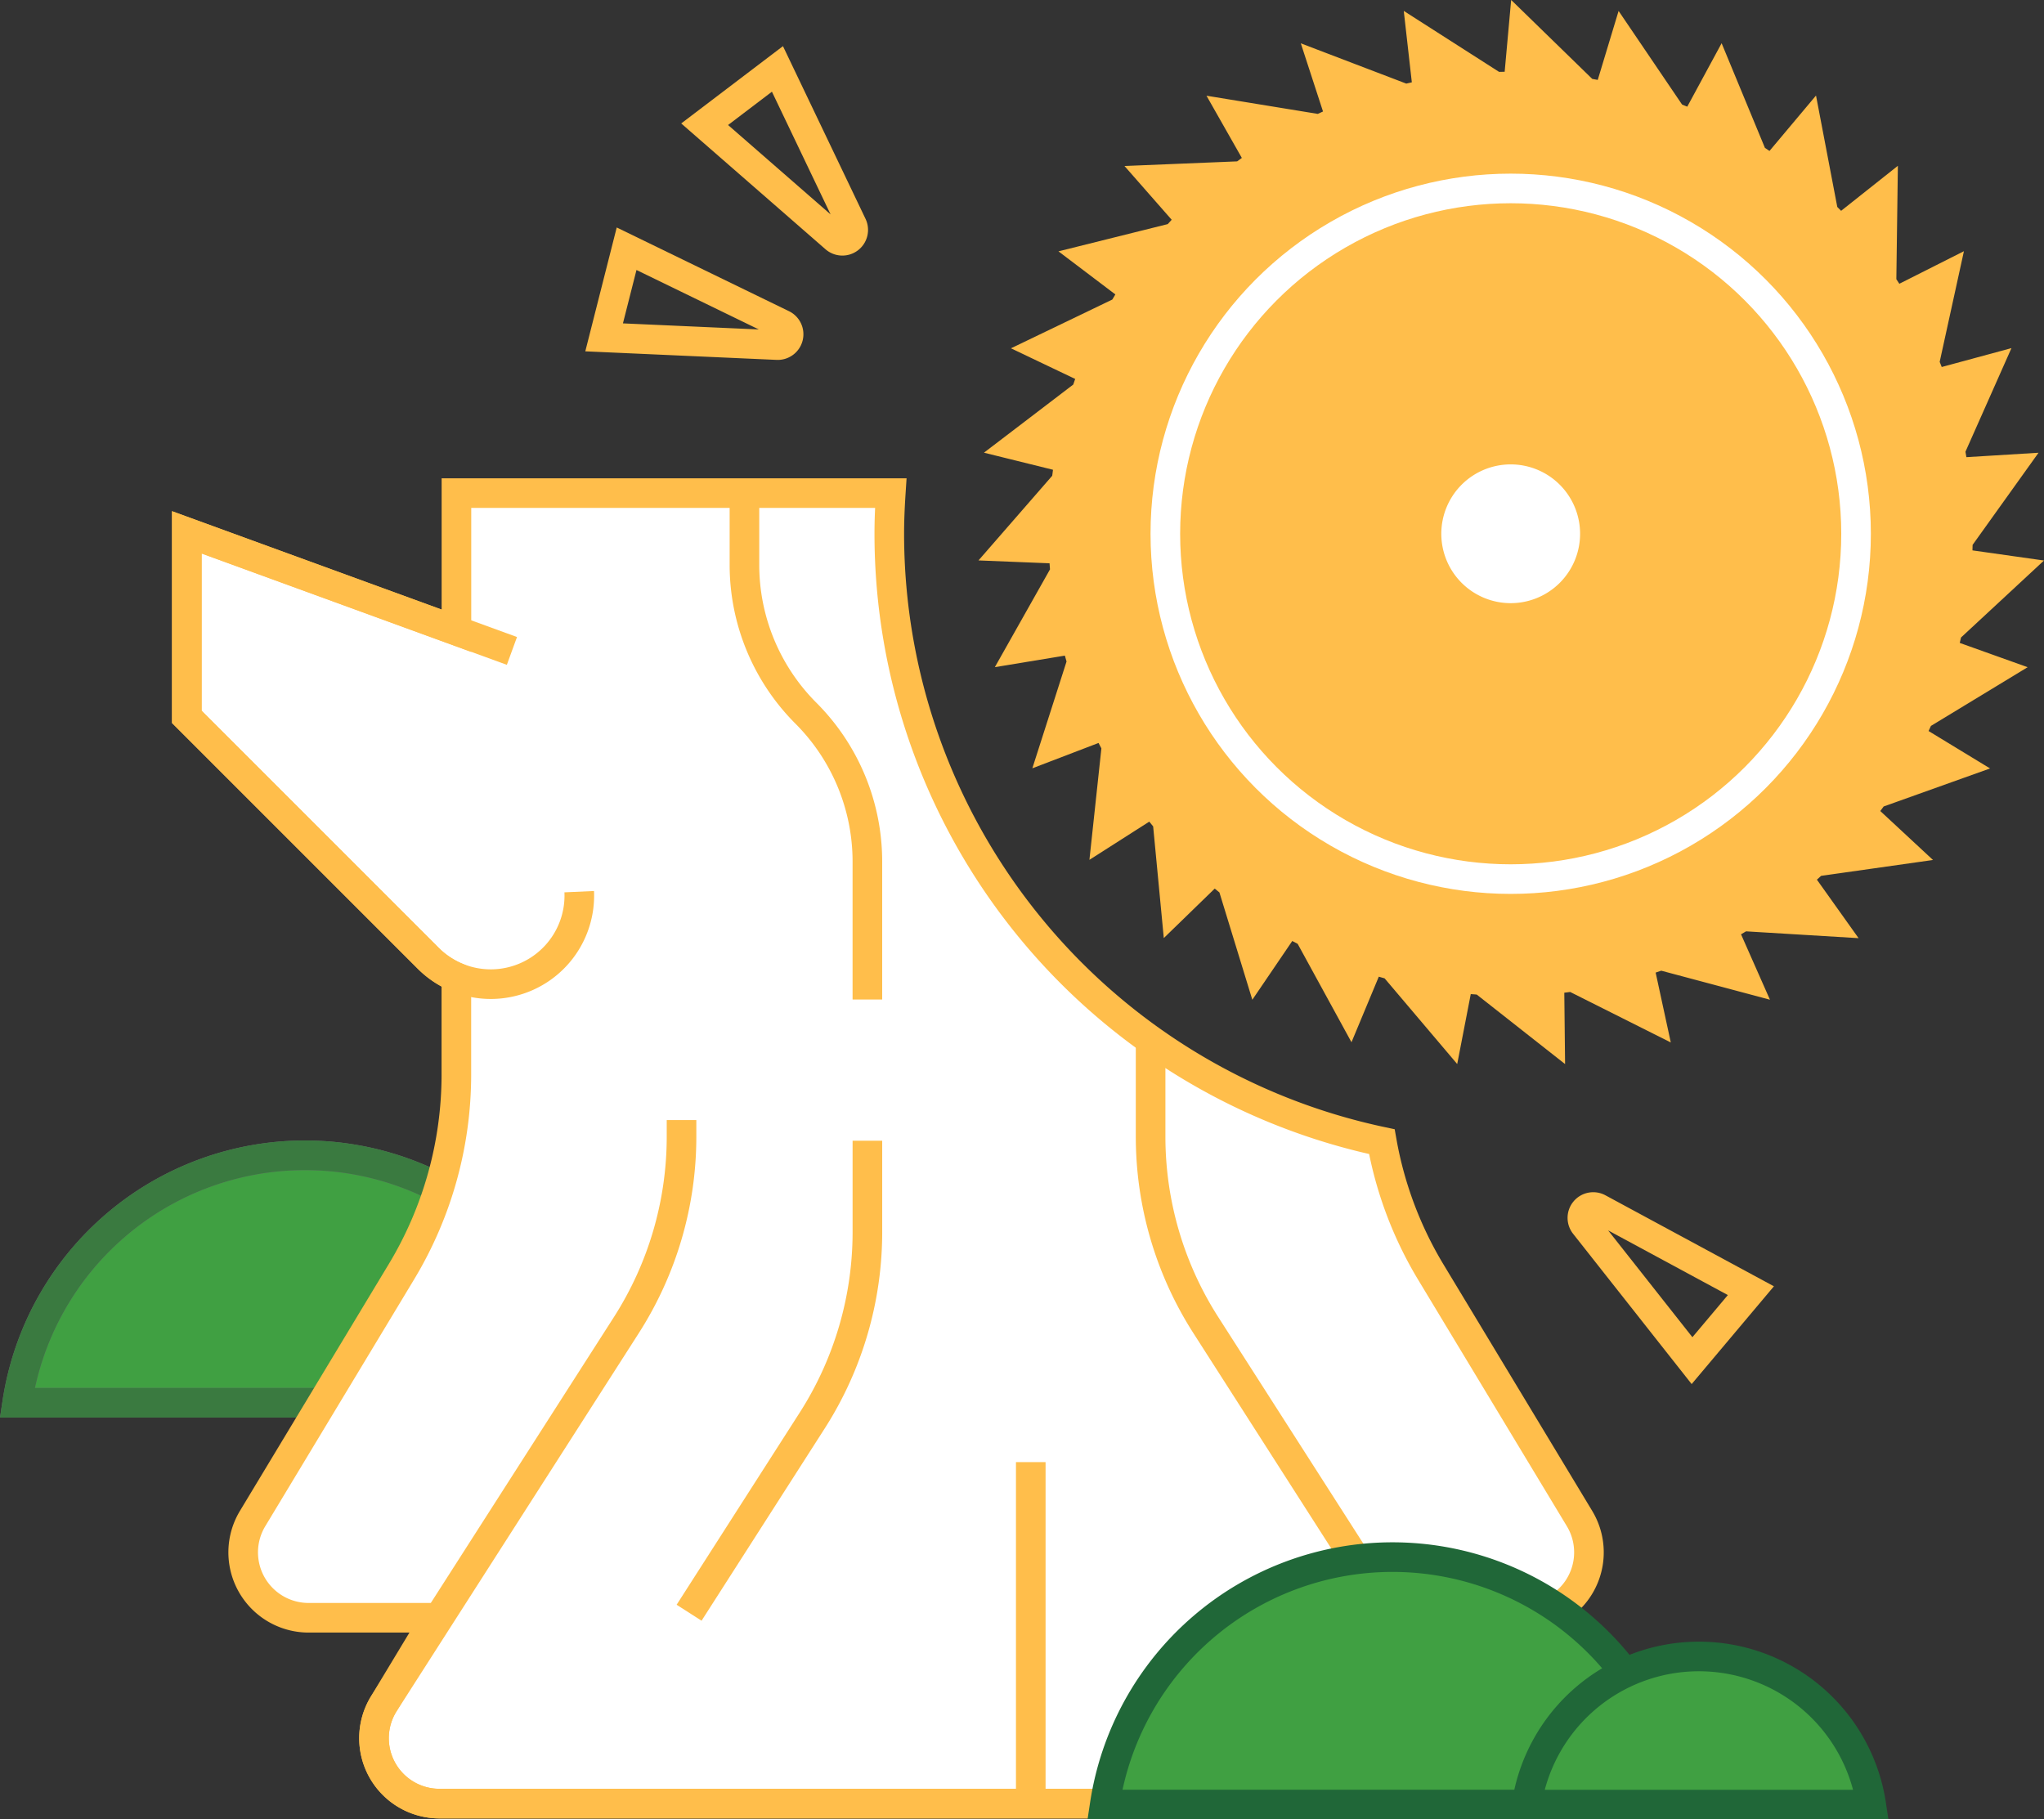 <svg xmlns="http://www.w3.org/2000/svg" width="138.066" height="122.903" viewBox="0 0 138.066 122.903">
  <rect x="0" y="0" width="138.066" height="122.903" fill="#333333" stroke="none"/>
  <g id="stump-icon" transform="translate(0.473 0.887)">
    <g id="Group_4884" data-name="Group 4884" transform="translate(0.69 1.295)">
      <path id="Path_2683" data-name="Path 2683" d="M39.455,80.935a19.658,19.658,0,0,0-38.873,0Z" transform="translate(-0.582 11.642)" fill="#40a042" stroke="#707070" stroke-width="2"/>
      <path id="Path_2684" data-name="Path 2684" d="M39.455,80.935a19.658,19.658,0,0,0-38.873,0Z" transform="translate(-0.582 11.642)" fill="none" stroke="#3a7a40" stroke-width="2"/>
      <path id="Path_2685" data-name="Path 2685" d="M47.572,79.809a11.772,11.772,0,0,0-23.278,0Z" transform="translate(4.201 12.768)" fill="#40a042" stroke="#707070" stroke-width="2"/>
      <path id="Path_2686" data-name="Path 2686" d="M47.572,79.809a11.772,11.772,0,0,0-23.278,0Z" transform="translate(4.201 12.768)" fill="none" stroke="#3a7a40" stroke-width="2"/>
      <path id="Path_2687" data-name="Path 2687" d="M94.128,79.593a25.758,25.758,0,0,1-3.292-8.786A41.985,41.985,0,0,1,57.565,29.743c0-.925.041-1.839.1-2.748H28.327v9.3L10.115,29.648V42.114L26.422,58.42a6.014,6.014,0,0,0,1.9,1.283v6.565a25.791,25.791,0,0,1-3.709,13.325L14.557,96.27a4.419,4.419,0,0,0,3.784,6.7h8.583l-3.531,5.852a4.42,4.42,0,0,0,3.784,6.7H91.57a4.42,4.42,0,0,0,3.784-6.7l-3.531-5.852h8.583a4.419,4.419,0,0,0,3.784-6.7Z" transform="translate(1.341 4.133)" fill="#fff"/>
      <path id="Path_2697" data-name="Path 2697" d="M88.29,65.12c-.531-.032-1.062-.079-1.59-.141l-.692,3.572-3.751-4.428q-.772-.209-1.533-.461L79.33,67.009l-2.782-5.086q-.714-.362-1.41-.763l-2.039,3-1.7-5.545q-.625-.5-1.227-1.031l-2.6,2.526-.55-5.771q-.514-.616-1-1.257l-3.055,1.95.618-5.759c-.252-.469-.494-.949-.723-1.434l-3.38,1.294,1.767-5.518q-.229-.77-.418-1.551l-3.574.589L60.107,37.6q-.07-.8-.1-1.6l-3.627-.147,3.811-4.377q.092-.8.225-1.584l-3.525-.872,4.613-3.52q.251-.759.542-1.5l-3.281-1.565,5.237-2.519q.4-.692.833-1.362l-2.906-2.2,5.649-1.408q.525-.595,1.084-1.162l-2.411-2.747,5.822-.239q.633-.476,1.293-.919L71.56,6.7l5.753.94c.477-.227.963-.44,1.449-.639L77.628,3.518,83.079,5.6c.512-.124,1.029-.236,1.545-.332l-.412-3.648,4.927,3.152c.522-.017,1.049-.024,1.573-.016l.332-3.668,4.192,4.082c.518.088,1.035.187,1.543.3l1.065-3.523,3.283,4.842c.487.189.971.392,1.449.607l1.756-3.243,2.239,5.411q.656.425,1.294.886l2.376-2.831,1.1,5.76q.559.548,1.089,1.124l2.9-2.3-.079,5.861q.438.649.842,1.319l3.3-1.664-1.253,5.721q.3.726.561,1.466l3.563-.965L119.885,29.3c.1.514.181,1.031.252,1.547l3.687-.226-3.409,4.764c-.007.52-.029,1.044-.062,1.567l3.656.518-4.29,3.98q-.168.766-.375,1.526l3.467,1.24-5,3.036c-.213.477-.44.953-.679,1.42l3.143,1.913-5.5,1.966q-.46.638-.953,1.258l2.691,2.5-5.781.82q-.579.535-1.186,1.043l2.129,2.989-5.816-.352q-.678.413-1.378.787l1.478,3.343-5.619-1.5q-.752.267-1.513.494L99.6,67.5,94.4,64.89q-.791.11-1.583.179l.04,3.645Z" transform="translate(10.674 -1.092)" fill="#ffbe4b" stroke="#ffbe4b" stroke-width="2"/>
      <circle id="Ellipse_82" data-name="Ellipse 82" cx="23.328" cy="23.328" r="23.328" transform="translate(77.552 10.548)" fill="none" stroke="#fff" stroke-width="2"/>
      <path id="Path_2699" data-name="Path 2699" d="M88.834,29.9a3.687,3.687,0,1,1-3.687-3.687A3.687,3.687,0,0,1,88.834,29.9" transform="translate(15.733 3.976)" fill="#fff" stroke="#fff" stroke-width="2"/>
      <path id="Path_2710" data-name="Path 2710" d="M44.139,3.151,49.187,13.71a.734.734,0,0,1-1.144.87L39.222,6.887Z" transform="translate(7.212 -0.677)" fill="none" stroke="#ffbe4b" stroke-width="2"/>
      <path id="Path_2711" data-name="Path 2711" d="M95.965,77.506l-7.249-9.19a.734.734,0,0,1,.925-1.1l10.3,5.564Z" transform="translate(17.163 12.227)" fill="none" stroke="#ffbe4b" stroke-width="2"/>
      <path id="Path_2712" data-name="Path 2712" d="M35.09,13.259l10.527,5.116a.733.733,0,0,1-.353,1.393l-11.693-.523Z" transform="translate(6.072 1.362)" fill="none" stroke="#ffbe4b" stroke-width="2"/>
      <path id="Path_2713" data-name="Path 2713" d="M94.128,79.593a25.758,25.758,0,0,1-3.292-8.786A41.985,41.985,0,0,1,57.565,29.743c0-.925.041-1.839.1-2.748H28.327v9.3L10.115,29.648V42.114L26.422,58.42a6.014,6.014,0,0,0,1.9,1.283v6.565a25.791,25.791,0,0,1-3.709,13.325L14.557,96.27a4.419,4.419,0,0,0,3.784,6.7h8.583l-3.531,5.852a4.42,4.42,0,0,0,3.784,6.7H91.57a4.42,4.42,0,0,0,3.784-6.7l-3.531-5.852h8.583a4.419,4.419,0,0,0,3.784-6.7Z" transform="translate(1.341 4.133)" fill="none" stroke="#ffbe4b" stroke-width="2"/>
      <path id="Path_2714" data-name="Path 2714" d="M41.41,63.078V64.2a23.6,23.6,0,0,1-3.725,12.726L21.272,102.555a4.419,4.419,0,0,0,3.784,6.7H89.449a4.419,4.419,0,0,0,3.784-6.7L76.82,76.921A23.6,23.6,0,0,1,73.095,64.2V58.082" transform="translate(3.462 10.404)" fill="none" stroke="#ffbe4b" stroke-width="2"/>
      <path id="Path_2715" data-name="Path 2715" d="M49.763,61.091V51.775A14.178,14.178,0,0,0,45.611,41.75h0a14.18,14.18,0,0,1-4.152-10.025V27.559" transform="translate(7.663 4.247)" fill="none" stroke="#ffbe4b" stroke-width="2"/>
      <path id="Path_2716" data-name="Path 2716" d="M32.075,37.212,10.115,29.2V41.667L26.421,57.975a5.981,5.981,0,0,0,10.2-4.5" transform="translate(1.341 4.578)" fill="none" stroke="#ffbe4b" stroke-width="2"/>
      <path id="Path_2717" data-name="Path 2717" d="M50.391,63.4V69.57A23.6,23.6,0,0,1,46.665,82.3L38.347,95.287" transform="translate(7.036 11.476)" fill="none" stroke="#ffbe4b" stroke-width="2"/>
      <line id="Line_745" data-name="Line 745" y1="23.412" transform="translate(68.462 96.588)" fill="none" stroke="#ffbe4b" stroke-width="2"/>
      <path id="Path_2718" data-name="Path 2718" d="M100.584,103.523a19.658,19.658,0,0,0-38.873,0Z" transform="translate(11.749 16.198)" fill="#40a042" stroke="#206738" stroke-width="2"/>
      <path id="Path_2719" data-name="Path 2719" d="M108.7,102.4a11.772,11.772,0,0,0-23.278,0Z" transform="translate(16.532 17.324)" fill="#40a042" stroke="#206738" stroke-width="2"/>
    </g>
  </g>
</svg>
